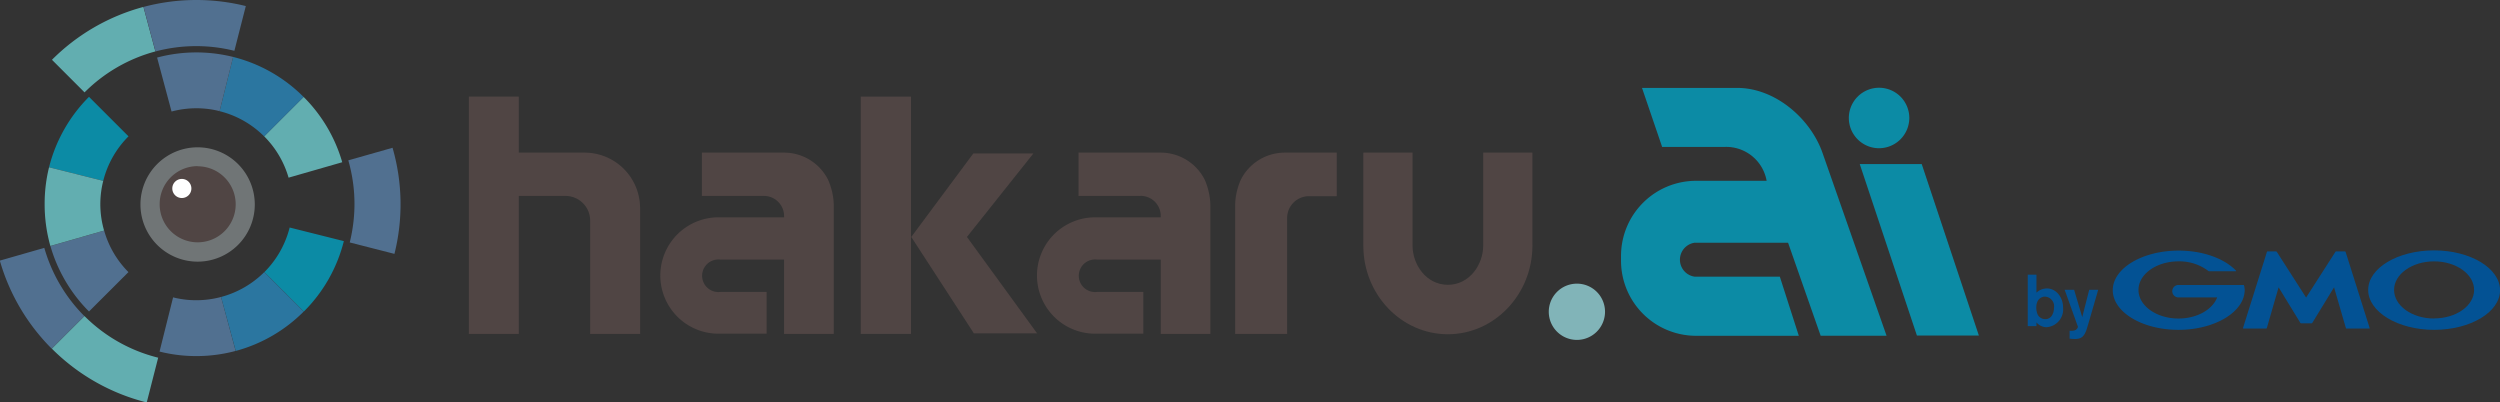 <svg xmlns="http://www.w3.org/2000/svg" viewBox="0 0 437.33 70.4"><rect x="0" y="0" width="437.33" height="70.4" fill="#333333" stroke="none"/><path d="M282.1,86.84a4.92,4.92,0,1,1-4.92-4.92A4.91,4.91,0,0,1,282.1,86.84Z" transform="translate(-1.33 -32.3)" style="fill:#81b4b8"/><path d="M35.9,54.75" transform="translate(-1.33 -32.3)" style="fill:#fff;stroke:#cbcbcb;stroke-miterlimit:10;stroke-width:1.241px"/><path d="M35.9,58.07a10,10,0,1,1-10,10,10,10,0,0,1,10-10Zm0,0" transform="translate(-1.33 -32.3)" style="fill:#707576"/><path d="M35.9,61.39A6.65,6.65,0,1,1,29.26,68a6.65,6.65,0,0,1,6.64-6.64Zm0,0" transform="translate(-1.33 -32.3)" style="fill:#504544"/><path d="M33.13,63.6a1.67,1.67,0,1,1-1.66,1.67,1.67,1.67,0,0,1,1.66-1.67Zm0,0" transform="translate(-1.33 -32.3)" style="fill:#fff"/><path d="M16.12,48.46l-5.7-5.7a35.66,35.66,0,0,1,16-9.25l2.09,7.79A27.6,27.6,0,0,0,16.12,48.46Z" transform="translate(-1.33 -32.3)" style="fill:#62aeb0"/><path d="M35.68,40.37a27.59,27.59,0,0,0-7.15.93l-2.09-7.79a35.86,35.86,0,0,1,17.89-.15l-2,7.83A27.3,27.3,0,0,0,35.68,40.37Z" transform="translate(-1.33 -32.3)" style="fill:#517090"/><path d="M9.08,75.66a27.65,27.65,0,0,0,7,11.93l-5.71,5.7a35.68,35.68,0,0,1-9.07-15.4Z" transform="translate(-1.33 -32.3)" style="fill:#517090"/><path d="M29,94.87,27,102.7A35.72,35.72,0,0,1,10.4,93.29l5.71-5.7A27.6,27.6,0,0,0,29,94.87Z" transform="translate(-1.33 -32.3)" style="fill:#62aeb0"/><path d="M63.34,68a27.56,27.56,0,0,0-1.08-7.65L70,58.15a35.65,35.65,0,0,1,.33,18.56l-7.82-2A28,28,0,0,0,63.34,68Z" transform="translate(-1.33 -32.3)" style="fill:#517090"/><path d="M61.2,60.68l-9.39,2.7a16.74,16.74,0,0,0-4.27-7.23l6.9-6.9A26.55,26.55,0,0,1,61.2,60.68Z" transform="translate(-1.33 -32.3)" style="fill:#62aeb0"/><path d="M42.11,42.26a26.45,26.45,0,0,1,12.33,7l-6.9,6.9a16.68,16.68,0,0,0-7.8-4.41Z" transform="translate(-1.33 -32.3)" style="fill:#2b76a0"/><path d="M35.68,51.24a16.77,16.77,0,0,0-4.34.57l-2.53-9.44a26.62,26.62,0,0,1,13.3-.11l-2.37,9.48A16.48,16.48,0,0,0,35.68,51.24Z" transform="translate(-1.33 -32.3)" style="fill:#517090"/><path d="M52,72.1l9.48,2.38a26.47,26.47,0,0,1-7,12.32l-6.9-6.9A16.85,16.85,0,0,0,52,72.1Z" transform="translate(-1.33 -32.3)" style="fill:#0c8ba5"/><path d="M29.24,93.8l2.37-9.48a16.5,16.5,0,0,0,4.07.5A16.83,16.83,0,0,0,40,84.25l2.55,9.44a26.57,26.57,0,0,1-6.89.9A26.3,26.3,0,0,1,29.24,93.8Z" transform="translate(-1.33 -32.3)" style="fill:#517090"/><path d="M47.56,79.9l6.9,6.9a26.52,26.52,0,0,1-11.89,6.89L40,84.25A16.86,16.86,0,0,0,47.56,79.9Z" transform="translate(-1.33 -32.3)" style="fill:#2b76a0"/><path d="M23.8,79.9l-6.9,6.89v0a26.6,26.6,0,0,1-6.75-11.45l9.4-2.7A16.72,16.72,0,0,0,23.8,79.9Z" transform="translate(-1.33 -32.3)" style="fill:#517090"/><path d="M16.9,49.24l6.91,6.91a16.75,16.75,0,0,0-4.42,7.79L9.91,61.56A26.56,26.56,0,0,1,16.9,49.24Z" transform="translate(-1.33 -32.3)" style="fill:#0c8ba5"/><path d="M9.91,61.56l9.48,2.38A16.72,16.72,0,0,0,18.88,68a16.45,16.45,0,0,0,.66,4.63l-9.4,2.7a26.87,26.87,0,0,1-1-7.33A26.54,26.54,0,0,1,9.91,61.56Z" transform="translate(-1.33 -32.3)" style="fill:#62aeb0"/><polygon points="34.34 35.72 34.34 35.72 34.34 35.72 34.34 35.72" style="fill:#517090"/><polygon points="34.34 35.72 34.34 35.72 34.34 35.72 34.34 35.72 34.34 35.72 34.34 35.72" style="fill:#517090"/><polygon points="34.34 35.72 34.34 35.72 34.34 35.72 34.34 35.72 34.34 35.72" style="fill:#517090"/><polygon points="34.34 35.72 34.34 35.72 34.34 35.72 34.34 35.72" style="fill:#517090"/><polygon points="34.34 35.72 34.34 35.72 34.34 35.72 34.34 35.72 34.34 35.72" style="fill:#517090"/><polygon points="34.34 35.72 34.34 35.72 34.34 35.72 34.34 35.72" style="fill:#517090"/><polygon points="34.34 35.72 34.34 35.72 34.34 35.72 34.34 35.72 34.34 35.72" style="fill:#517090"/><polygon points="34.34 35.72 34.34 35.72 34.34 35.72 34.34 35.72" style="fill:#517090"/><polygon points="34.34 35.72 34.34 35.72 34.34 35.72 34.34 35.72 34.34 35.72" style="fill:#517090"/><polygon points="34.34 35.72 34.34 35.72 34.34 35.72 34.34 35.72" style="fill:#517090"/><path d="M335.33,52.94A5.29,5.29,0,1,0,330,58.23,5.31,5.31,0,0,0,335.33,52.94ZM337.5,61H326.66l10,30H347.5Z" transform="translate(-1.33 -32.3)" style="fill:#0c8ba5"/><path d="M320.13,59c-2.12-6-8.3-11.32-14.89-11.32H288.57L292.09,58h11a7.18,7.18,0,0,1,7.28,5.93H297.9a13.13,13.13,0,0,0-13,13.11v1a13.13,13.13,0,0,0,13,13H316l-3.32-10.34h-14.9a3,3,0,0,1,0-5.94h16.34l5.7,16.27h11.53Z" transform="translate(-1.33 -32.3)" style="fill:#0c8ba5"/><rect x="150.57" y="16.9" width="8.79" height="41.51" style="fill:#504544"/><polygon points="180.77 26.85 170.26 26.85 159.41 41.45 170.36 58.31 181.42 58.31 169.15 41.45 180.77 26.85" style="fill:#504544"/><path d="M260.79,59V75.27c0,3.29-2.37,6.85-6.18,6.85s-6.18-3.56-6.18-6.85V59h-8.61V75.27c0,8.55,6.63,15.5,14.79,15.5s14.79-7,14.79-15.5V59Z" transform="translate(-1.33 -32.3)" style="fill:#504544"/><path d="M218.4,63.72a11.44,11.44,0,0,0-1,4.34c0,.17,0,.32,0,.5V90.71h9.09V70.44a3.82,3.82,0,0,1,3.82-3.82h4.86V59H226A8.6,8.6,0,0,0,218.4,63.72Z" transform="translate(-1.33 -32.3)" style="fill:#504544"/><path d="M212.06,63.71A8.61,8.61,0,0,0,204.42,59H190v7.58h10.56a3.5,3.5,0,0,1,3.81,3.74H193.23a10.18,10.18,0,1,0,0,20.35h8.1V83.37h-8.1a2.85,2.85,0,1,1,0-5.66h11.15v13h8.68V68.55c0-.17,0-.33,0-.5A11.72,11.72,0,0,0,212.06,63.71Z" transform="translate(-1.33 -32.3)" style="fill:#504544"/><path d="M146.17,63.71A8.61,8.61,0,0,0,138.54,59H124.11v7.58h10.57a3.54,3.54,0,0,1,3.81,3.74H127.34a10.18,10.18,0,1,0,0,20.35h8.1V83.37h-8.1a2.85,2.85,0,1,1,0-5.66h11.15v13h8.69V68.55c0-.17,0-.33,0-.5A11.53,11.53,0,0,0,146.17,63.71Z" transform="translate(-1.33 -32.3)" style="fill:#504544"/><path d="M113.3,68.6a9.71,9.71,0,0,0-9.57-9.6H92.08V49.2H83.35V90.72h8.73V66.58h8.4a4.32,4.32,0,0,1,4.09,4.3V90.72h8.74V70.06c0-.44,0-.85,0-1.26,0,0,0-.06,0-.09S113.3,68.64,113.3,68.6Z" transform="translate(-1.33 -32.3)" style="fill:#504544"/><path d="M360.64,86.13c0,.85-.4,2-1.52,2a1.47,1.47,0,0,1-1.47-1.22,2.64,2.64,0,0,1-.11-.82c0-1.37.82-1.9,1.51-1.9A1.68,1.68,0,0,1,360.64,86.13Zm-4.59-5.78v9h1.52v-.66a2.31,2.31,0,0,0,1.75.85,3.12,3.12,0,0,0,2.91-3.41c0-2-1.36-3.37-2.8-3.37a2.7,2.7,0,0,0-1.86.73V80.35Z" transform="translate(-1.33 -32.3)" style="fill:#035294"/><path d="M368.37,83l-1.62,5.58-.36,1.21c-.44,1.34-.91,1.81-2.1,1.81a6,6,0,0,1-.92-.07V90.16a1.78,1.78,0,0,0,.41,0,1.26,1.26,0,0,0,.69-.17.86.86,0,0,0,.36-.52L362.51,83h1.65l1.42,4.78L366.8,83Z" transform="translate(-1.33 -32.3)" style="fill:#035294"/><path d="M404.78,88.86h.92a.15.15,0,0,0,.12-.07l3.81-6.23,2.07,7.13a.12.12,0,0,0,.1.08h4a.06.06,0,0,0,.06-.08l-4.21-13.33a.13.13,0,0,0-.11-.08H410a.16.16,0,0,0-.13.07l-5.13,8-5.13-8a.19.19,0,0,0-.13-.07H398a.11.11,0,0,0-.11.08L393.7,89.69s0,.08.06.08h4a.15.15,0,0,0,.11-.08l2.06-7.13,3.81,6.23a.16.16,0,0,0,.13.07Z" transform="translate(-1.33 -32.3)" style="fill:#035294"/><path d="M393.88,82.22h0a.1.1,0,0,0-.09-.07H382.42a1.09,1.09,0,0,0,0,2.18h6.76c-.81,2.13-3.53,3.69-6.76,3.69-3.87,0-7-2.24-7-5s3.13-5,7-5a8.37,8.37,0,0,1,5.29,1.73h4.71a.08.08,0,0,0,.08-.08.08.08,0,0,0,0,0h0c-2-2.11-5.74-3.53-10.05-3.53-6.37,0-11.53,3.1-11.53,6.92S376.05,90,382.42,90,394,86.85,394,83A4.33,4.33,0,0,0,393.88,82.22Z" transform="translate(-1.33 -32.3)" style="fill:#035294"/><path d="M427.13,76.1c-6.37,0-11.53,3.1-11.53,6.92S420.76,90,427.13,90s11.54-3.1,11.54-6.93S433.5,76.1,427.13,76.1Zm0,11.92c-3.86,0-7-2.24-7-5s3.14-5,7-5,7,2.24,7,5S431,88,427.13,88Z" transform="translate(-1.33 -32.3)" style="fill:#035294"/></svg>